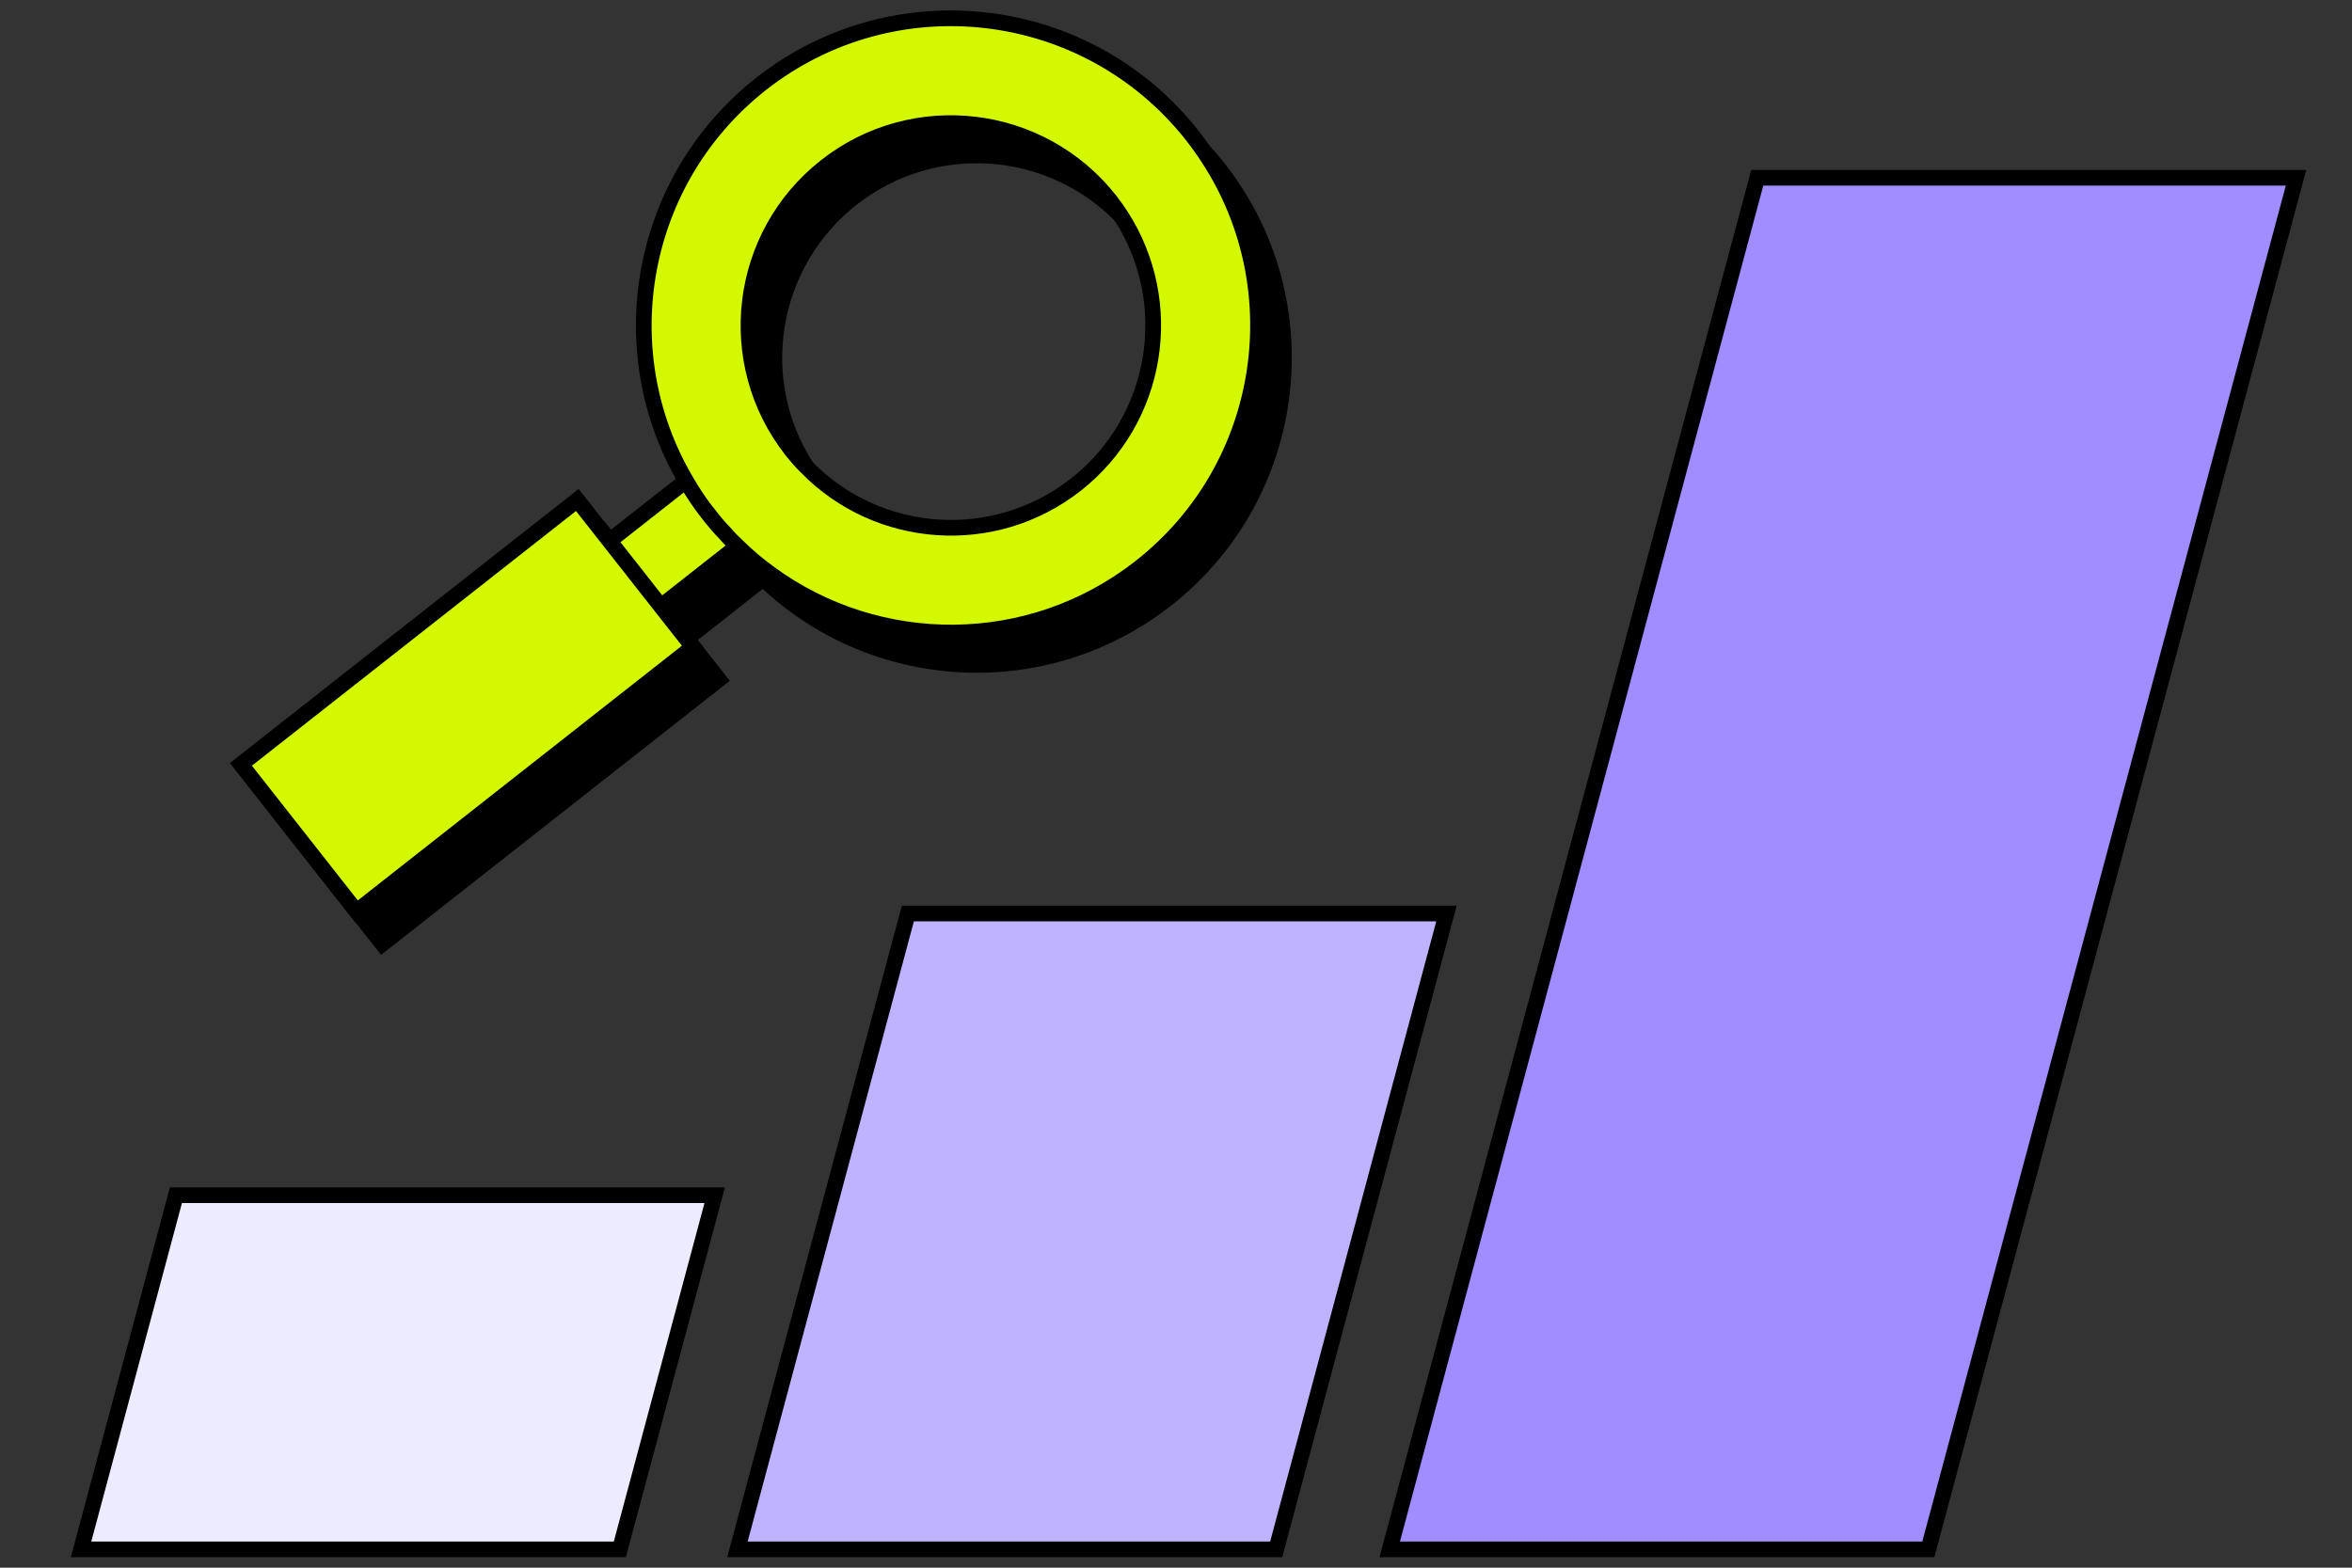 <?xml version="1.0" encoding="UTF-8"?><svg id="Layer_1" xmlns="http://www.w3.org/2000/svg" viewBox="0 0 150 100"><rect x="0" y="0" width="150" height="100" fill="#333333" stroke="none"/><defs><style>.cls-1{fill:#a18dff;}.cls-1,.cls-2,.cls-3,.cls-4,.cls-5{stroke:#000;stroke-miterlimit:10;}.cls-2{fill:#bfb3ff;}.cls-6{fill:#fff;}.cls-7{fill:#ded8ff;}.cls-4{fill:#d4f800;}.cls-5{fill:#edebff;}</style></defs><path class="cls-7" d="M48.62,37.07c1.93,0,1.93-3,0-3s-1.93,3,0,3h0Z"/><path class="cls-6" d="M73.9,17.18s0-.01-.01-.02c-1.58-5.84-6.91-10.13-13.25-10.13-7.58,0-13.73,6.15-13.73,13.73,0,5.26,2.97,9.84,7.32,12.14,1.91,1.01,4.09,1.59,6.41,1.59,7.59,0,13.73-6.15,13.73-13.73,0-1.24-.16-2.44-.47-3.58ZM68.62,30.91c-5.23,4.1-12.62,3.54-17.17-1.1-3.59-5.52-2.42-12.98,2.87-17.14,5.22-4.1,12.62-3.54,17.18,1.11,3.56,5.54,2.4,12.97-2.88,17.13Z"/><rect class="cls-3" x="42.27" y="30.86" width="5.31" height="11.23" transform="translate(44.02 94.33) rotate(-128.17)"/><path class="cls-3" d="M77.7,10.72c-.3-.38-.6-.74-.94-1.09-6.83-7.54-18.44-8.6-26.57-2.21-7.06,5.56-9.28,14.99-6,22.9.34.82.74,1.63,1.21,2.41.24.42.5.84.79,1.24.22.33.45.65.7.96h.01c.55.72,1.15,1.38,1.78,1.98,6.92,6.72,17.92,7.44,25.72,1.31,8.5-6.68,9.98-19,3.3-27.5ZM73.9,17.18c2.6,5.34,1.23,11.96-3.63,15.79-4.81,3.78-11.47,3.6-16.04-.07-.76-.61-1.46-1.31-2.09-2.11-.25-.32-.48-.64-.69-.98-3.59-5.52-2.42-12.98,2.87-17.14,5.22-4.1,12.62-3.54,17.18,1.11.33.33.64.69.94,1.07.58.73,1.06,1.51,1.45,2.31t.01.02Z"/><rect class="cls-3" x="25.46" y="33.44" width="11.93" height="27.29" transform="translate(13.83 100.89) rotate(-128.17)"/><rect class="cls-4" x="40.62" y="28.79" width="5.31" height="11.23" transform="translate(42.97 89.7) rotate(-128.17)"/><path class="cls-4" d="M76.76,9.63c-.22-.33-.46-.65-.71-.97C69.36.15,57.05-1.33,48.54,5.35c-7.79,6.14-9.69,16.99-4.79,25.32.43.76.93,1.49,1.48,2.19h.01c.3.39.61.76.95,1.11.26.3.55.6.84.87.65.64,1.34,1.22,2.06,1.74,6.91,5.06,16.6,5.13,23.66-.42,8.18-6.43,9.86-18.09,4.01-26.53ZM51.45,29.81c-.34-.34-.66-.7-.96-1.08-4.4-5.6-3.43-13.71,2.18-18.12,5.6-4.4,13.71-3.43,18.12,2.17.25.32.49.66.71,1,3.56,5.54,2.4,12.97-2.88,17.13-5.23,4.1-12.62,3.54-17.17-1.1Z"/><rect class="cls-4" x="23.81" y="31.38" width="11.93" height="27.29" transform="translate(12.78 96.25) rotate(-128.17)"/><polygon class="cls-5" points="45.58 76.24 11.22 76.24 5.17 98.83 39.53 98.83 45.58 76.24"/><polygon class="cls-2" points="92.25 58.27 57.9 58.27 47.03 98.83 81.39 98.83 92.25 58.27"/><polygon class="cls-1" points="146.43 11.34 112.07 11.34 88.63 98.83 122.98 98.83 146.43 11.34"/></svg>